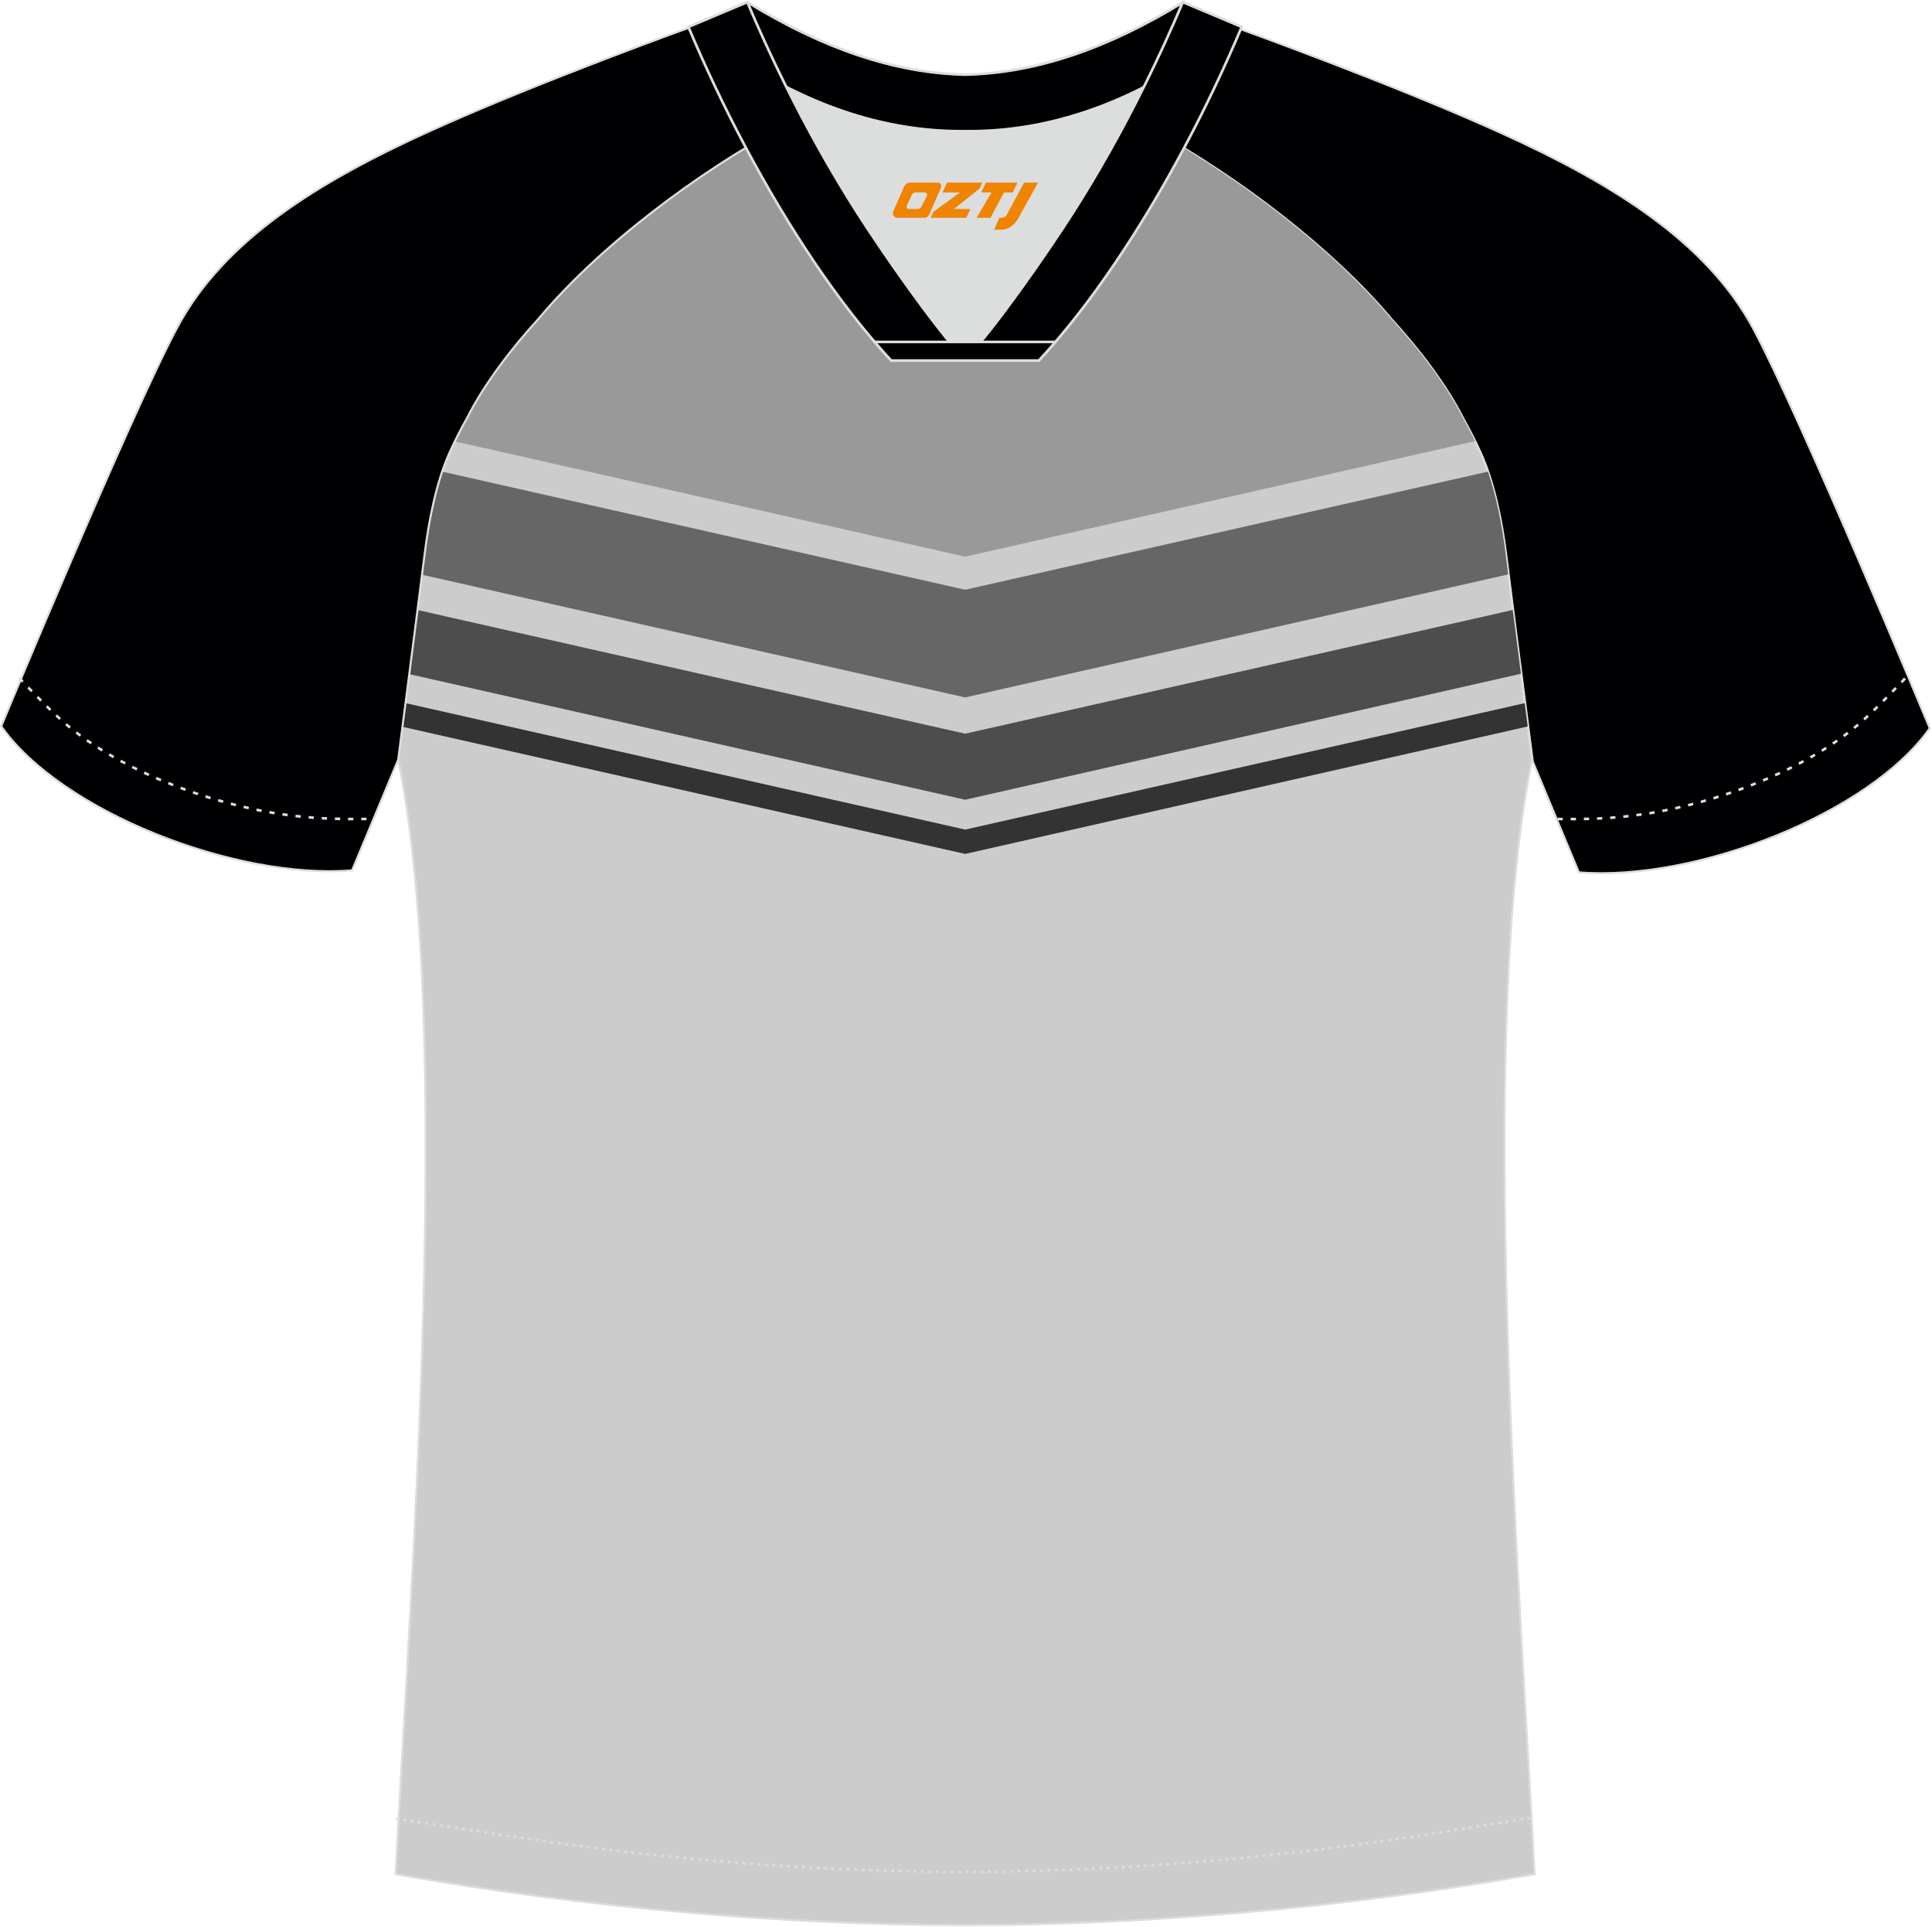 <?xml version="1.0" encoding="utf-8"?>
<!-- Generator: Adobe Illustrator 19.0.0, SVG Export Plug-In . SVG Version: 6.00 Build 0)  -->
<svg xmlns="http://www.w3.org/2000/svg" xmlns:xlink="http://www.w3.org/1999/xlink" version="1.1" id="图层_1" x="0px" y="0px" width="374px" height="373px" viewBox="0 0 374 373" enable-background="new 0 0 374 373" xml:space="preserve">
<g id="XMLID_20_">
	<path fill="#000003" stroke="#DCDDDD" stroke-width="0.4" stroke-miterlimit="22.926" d="M222.08,24.8   c7.08-5.95,12.46-12.55,16.99-19.55c0,0,30.63,10.99,51.78,20.61c21.15,9.61,39.54,20.88,48.61,37.85   c9.08,16.97,34.11,77.23,34.11,77.23c-11.56,16.47-45.25,29.73-67.93,27.9l-8.91-21.4c0,0-3.8-29.24-5.12-39.81   c-0.85-6.77-2.31-14.06-4.84-19.68c-1.01-2.25-2.15-4.48-3.4-6.7c-3.26-6.52-8.77-13.67-13.7-19.02   C257.8,47.97,238.44,33.54,222.08,24.8z"/>
	<path fill="#CCCCCC" stroke="#DCDDDD" stroke-width="0.4" stroke-miterlimit="22.926" d="M291.47,107.36   c1.27,10.18,4.85,37.71,5.11,39.69c-10.86,52.55-2.19,162.18,0.49,215.68c-36.81,6.53-75.42,9.83-110.24,9.86   c-34.82-0.03-73.43-3.33-110.24-9.86c2.68-53.5,11.35-163.13,0.49-215.68c0.26-1.98,3.83-29.51,5.1-39.69   c0.85-6.78,2.31-14.06,4.84-19.68c1.01-2.25,2.15-4.48,3.4-6.7c3.26-6.52,8.77-13.67,13.69-19.02   c11.2-13.44,29.03-27.03,44.74-35.87c0.96-0.54-1.02-15.4-0.07-15.9c3.94,3.31,25.19,3.25,30.33,6.12l-2.65,0.68   c6.1,2.82,12.98,4.24,19.71,4.25c6.73-0.01-2.73-1.43,3.36-4.25l5.69-2.51c5.14-2.86,16.2-2.27,20.14-5.59   c0.73,0.39-1.96,16.43-1.22,16.84c15.87,8.82,34.04,22.6,45.4,36.23c4.92,5.36,10.44,12.5,13.7,19.02c1.25,2.22,2.39,4.46,3.4,6.7   C289.15,93.3,290.62,100.58,291.47,107.36z"/>
	<g>
		<path fill="#999999" d="M88.06,85.43l98.77,22.31l98.71-22.36c-0.72-1.47-1.49-2.94-2.32-4.4c-3.26-6.52-8.77-13.67-13.7-19.02    c-11.35-13.63-29.53-27.41-45.4-36.23c-0.27-0.15-0.09-2.36,0.22-5.13l-37.52,8.48l-37.87-8.56c0.18,2.91,0.26,5.36-0.12,5.57    c-15.71,8.84-33.54,22.43-44.74,35.86c-4.92,5.35-10.44,12.5-13.7,19.02C89.57,82.46,88.79,83.94,88.06,85.43z"/>
		<path fill="#666666" d="M81.68,111.23l105.16,23.75l105.11-23.81c-0.18-1.44-0.35-2.72-0.48-3.81c-0.67-5.4-1.74-11.13-3.43-16.08    l-101.2,22.86L85.6,91.28c-1.69,4.95-2.76,10.68-3.43,16.08C82.03,108.46,81.87,109.77,81.68,111.23z"/>
		<path fill="#4D4D4D" d="M79.21,130.47l107.63,24.31l107.58-24.38c-0.53-4.07-1.08-8.39-1.59-12.34l-105.99,23.94L80.81,118.06    C80.3,122.03,79.74,126.38,79.21,130.47z"/>
		<polygon fill="#333333" points="77.89,140.66 186.84,165.27 295.73,140.6 295.15,136.09 186.84,160.56 78.49,136.08   "/>
	</g>
	<path fill="#000003" stroke="#DCDDDD" stroke-width="0.4" stroke-miterlimit="22.926" d="M151.72,24.41   c-7.08-5.95-12.46-12.55-16.99-19.54c0,0-30.63,10.99-51.78,20.61C61.8,35.09,43.41,46.35,34.34,63.33   C25.25,80.3,0.23,140.56,0.23,140.56c11.56,16.47,45.25,29.73,67.93,27.89l8.92-21.4c0,0,3.8-29.24,5.12-39.81   c0.85-6.78,2.31-14.06,4.84-19.68c1.01-2.25,2.15-4.48,3.4-6.7c3.26-6.52,8.77-13.67,13.69-19.02   C116,47.58,135.36,33.15,151.72,24.41z"/>
	<path fill="none" stroke="#DCDDDD" stroke-width="0.507" stroke-miterlimit="22.926" stroke-dasharray="1.02,1.53" d="   M3.7,131.22c2.92,3.02,6.09,6.41,9.27,9.1c10.32,8.74,27.36,15.21,41.6,17.27c5.61,0.81,10.34,0.99,16.71,0.91"/>
	<path fill="none" stroke="#DCDDDD" stroke-width="0.507" stroke-miterlimit="22.926" stroke-dasharray="0.576,0.864" d="   M76.63,351.99c1.31,0.21,15.14,2.3,16.45,2.51c30.89,4.95,61.95,7.77,93.3,7.77c30.85,0,61.41-2.73,91.81-7.53   c1.8-0.28,16.13-2.59,17.94-2.89"/>
	<path fill="none" stroke="#DCDDDD" stroke-width="0.507" stroke-miterlimit="22.926" stroke-dasharray="1.02,1.53" d="   M368.79,131.31c-2.9,3-6.04,6.35-9.19,9.02c-10.31,8.74-27.36,15.21-41.6,17.27c-5.61,0.81-10.34,0.99-16.71,0.91"/>
	<path fill="#000002" stroke="#DCDDDD" stroke-width="0.507" stroke-miterlimit="22.926" d="M145.36,12.97   c13.69,8.44,27.53,12.57,41.51,12.42c13.98,0.15,27.82-3.98,41.51-12.42c1.75-6.97,0.68-12.56,0.68-12.56   c-14.63,8.97-28.42,13.72-42.2,14.04c-13.77-0.31-27.56-5.07-42.2-14.04C144.67,0.41,143.6,6,145.36,12.97z"/>
	<path fill="#DCDDDD" d="M218.04,18.51c-10.31,4.7-20.7,6.99-31.17,6.88c-10.47,0.11-20.86-2.17-31.17-6.88   c-1.16-0.53-2.32-1.09-3.48-1.68c4.1,8.24,8.7,16.46,13.6,24.17c4.88,7.67,14.79,21.97,21.04,28.72l-0.04,0.06   c6.25-6.75,16.15-21.05,21.04-28.72c4.91-7.71,9.5-15.93,13.6-24.17l0.02-0.05C220.34,17.44,219.19,17.99,218.04,18.51z"/>
	<path fill="#000002" stroke="#DCDDDD" stroke-width="0.507" stroke-miterlimit="22.926" d="M152.04,16.48   c-2.68-5.4-5.15-10.81-7.37-16.07l-11.41,4.8c3.2,7.6,6.93,15.5,11.06,23.25c8.22,15.44,17.99,30.33,28.21,41.32h14.29l0.04-0.06   c-6.25-6.75-16.15-21.05-21.04-28.72c-4.91-7.71-9.5-15.93-13.6-24.17C152.16,16.72,152.1,16.6,152.04,16.48z"/>
	<path fill="#000002" stroke="#DCDDDD" stroke-width="0.507" stroke-miterlimit="22.926" d="M221.6,16.48   c2.68-5.4,5.16-10.81,7.37-16.07l11.4,4.8c-3.2,7.6-6.93,15.5-11.06,23.25c-8.22,15.44-18,30.33-28.21,41.32h-14.28l-0.04-0.06   c6.25-6.75,16.16-21.05,21.04-28.72c4.91-7.71,9.5-15.93,13.6-24.17C221.48,16.72,221.54,16.6,221.6,16.48z"/>
	<path fill="#000002" stroke="#DCDDDD" stroke-width="0.507" stroke-miterlimit="22.926" d="M186.82,69.78h14.28   c1.07-1.16,2.15-2.36,3.21-3.6h-14.38h-0.09h-6.05h-14.48c1.07,1.24,2.14,2.44,3.21,3.6H186.82z"/>
	
</g>
<g>
	<path fill="#F08300" d="M198.25,35.35l-3.4,6.3c-0.2,0.3-0.5,0.5-0.8,0.5h-0.6l-1,2.3h1.2c2,0.1,3.2-1.5,3.9-3L200.95,35.35h-2.5L198.25,35.35z"/>
	<polygon fill="#F08300" points="191.05,35.35 ,196.95,35.35 ,196.05,37.25 ,194.35,37.25 ,191.75,42.15 ,189.05,42.15 ,191.95,37.25 ,189.95,37.25 ,190.85,35.35"/>
	<polygon fill="#F08300" points="185.05,40.45 ,184.55,40.45 ,185.05,40.15 ,189.65,36.45 ,190.15,35.35 ,183.35,35.35 ,183.05,35.95 ,182.45,37.25 ,185.25,37.25 ,185.85,37.25 ,180.75,40.95    ,180.15,42.15 ,186.75,42.15 ,187.05,42.15 ,187.85,40.45"/>
	<path fill="#F08300" d="M181.55,35.35H176.25C175.75,35.35,175.25,35.65,175.05,36.05L172.95,40.85C172.65,41.45,173.05,42.15,173.75,42.15h5.2c0.4,0,0.7-0.2,0.9-0.6L182.15,36.35C182.35,35.85,182.05,35.35,181.55,35.35z M179.45,37.85L178.35,40.05C178.15,40.35,177.85,40.45,177.75,40.45l-1.8,0C175.75,40.45,175.35,40.35,175.55,39.75l1-2.1c0.1-0.3,0.4-0.4,0.7-0.4h1.9   C179.35,37.25,179.55,37.55,179.45,37.85z"/>
</g>
</svg>